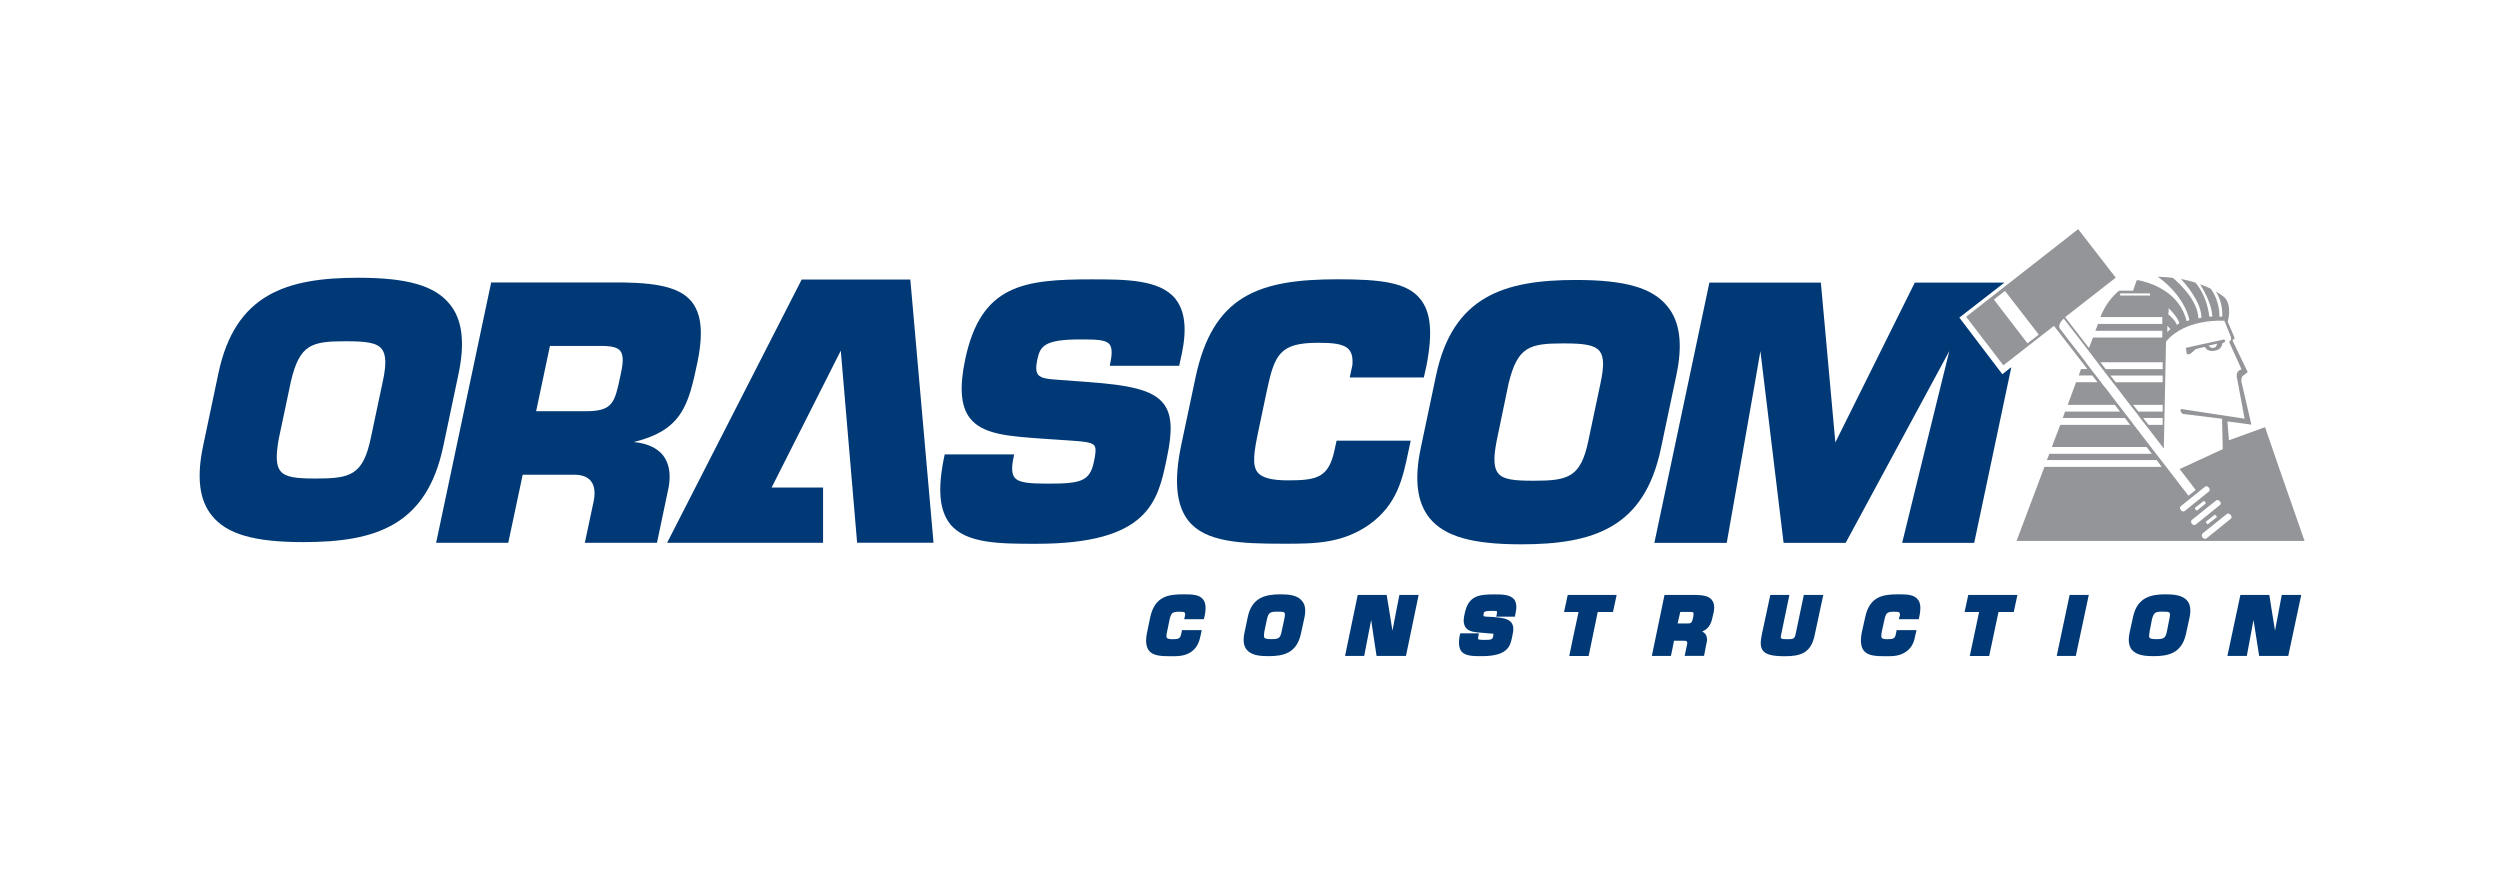 <svg width="246" height="88" viewBox="0 0 246 88" fill="none" xmlns="http://www.w3.org/2000/svg">
<path d="M89.575 27.505H78.887L65.644 53.411H80.99V47.973H75.927C76.198 47.425 82.169 35.632 82.733 34.505C82.845 35.805 84.34 53.404 84.34 53.404H91.859L89.575 27.497V27.505Z" fill="#003976"/>
<path d="M37.687 37.434L36.485 43.113C35.719 46.771 34.457 47.087 31.092 47.087C29.229 47.087 28.125 46.989 27.606 46.365C27.171 45.847 27.126 44.878 27.426 43.203L28.628 37.517C29.492 33.874 30.656 33.581 34.021 33.581C35.929 33.581 37.056 33.694 37.559 34.332C37.987 34.865 38.025 35.827 37.687 37.442M44.259 29.938C42.794 28.113 40.09 27.331 35.26 27.331C28.192 27.331 23.137 28.931 21.492 36.728L19.99 43.857C19.336 46.944 19.607 49.212 20.846 50.73C22.311 52.562 25.015 53.344 29.845 53.344C36.913 53.344 41.968 51.751 43.613 43.932L45.115 36.811C45.769 33.709 45.498 31.455 44.259 29.93" fill="#003976"/>
<path d="M54.107 34.039H59.14C60.191 34.039 60.762 34.182 61.04 34.535C61.325 34.896 61.356 35.542 61.108 36.691L61.048 36.969C60.499 39.583 60.319 40.462 57.69 40.462H52.755C52.838 40.026 54.047 34.325 54.114 34.039M68.101 29.735C67.049 28.413 65.111 27.858 61.423 27.797H48.331L42.915 53.411H50.013C50.013 53.411 51.365 47.012 51.433 46.711H56.466C57.262 46.711 57.833 46.921 58.156 47.35C58.539 47.838 58.606 48.589 58.351 49.633L57.547 53.411H64.646L65.75 48.161C65.847 47.725 65.892 47.297 65.892 46.921C65.892 46.073 65.675 45.367 65.239 44.803C64.646 44.06 63.647 43.616 62.355 43.496C67.177 42.324 67.748 39.793 68.627 35.654C68.852 34.573 68.965 33.619 68.965 32.792C68.965 31.478 68.672 30.479 68.093 29.728" fill="#003976"/>
<path d="M115.67 29.412C114.123 27.489 110.713 27.489 107.415 27.489C100.708 27.489 96.531 28.023 94.977 35.354C94.398 38.11 94.541 39.936 95.405 41.1C96.651 42.752 99.183 42.925 102.676 43.173L105.034 43.331C106.567 43.436 107.415 43.496 107.678 43.834C107.881 44.105 107.813 44.63 107.641 45.434C107.243 47.349 106.379 47.59 103.164 47.59C101.279 47.59 100.249 47.507 99.844 46.996C99.543 46.636 99.521 46.012 99.746 44.946L99.791 44.713H92.963L92.926 44.863C92.242 48.093 92.423 50.234 93.504 51.578C95.067 53.509 98.424 53.509 101.992 53.509C113.041 53.509 113.92 49.31 114.777 45.276L114.814 45.081C115.4 42.362 115.31 40.807 114.521 39.755C113.447 38.321 111.013 37.877 106.897 37.577L104.148 37.374C103.164 37.299 102.435 37.254 102.142 36.856C101.932 36.578 101.917 36.112 102.067 35.399C102.345 34.122 102.668 33.401 106.244 33.401C107.776 33.401 108.782 33.401 109.173 33.874C109.428 34.197 109.458 34.79 109.248 35.752L109.203 35.992H116.031L116.294 34.79C116.805 32.334 116.594 30.576 115.663 29.412" fill="#003976"/>
<path d="M139.729 29.39C138.43 27.79 135.876 27.482 131.654 27.482C123.88 27.482 119.343 29.037 117.631 37.187L116.249 43.714C115.497 47.275 115.723 49.723 116.955 51.263C118.637 53.344 122.017 53.502 126.239 53.502H126.389C129.296 53.502 132.03 53.502 134.719 51.631C137.506 49.641 138.032 47.064 138.603 44.345L138.813 43.361H131.519L131.324 44.262C130.746 46.997 129.604 47.267 126.742 47.267C125.105 47.267 124.196 47.012 123.752 46.486C123.174 45.765 123.399 44.42 123.85 42.287L124.676 38.358C125.427 34.866 125.961 33.731 129.679 33.731C131.031 33.731 132.188 33.791 132.736 34.392C132.961 34.648 133.089 35.016 133.089 35.519C133.089 35.654 133.089 35.797 133.074 35.94L132.811 37.142H140.105L140.36 36.007C140.999 32.725 140.803 30.689 139.737 29.397" fill="#003976"/>
<path d="M157.501 37.652L156.3 43.346C155.548 46.996 154.287 47.304 150.914 47.304C149.051 47.304 147.939 47.207 147.429 46.583C146.993 46.065 146.933 45.126 147.263 43.421L148.443 37.742C149.329 34.107 150.486 33.791 153.843 33.791C155.751 33.791 156.863 33.904 157.396 34.542C157.824 35.076 157.847 36.037 157.501 37.652M164.074 30.148C162.617 28.323 159.92 27.549 155.075 27.549C148.007 27.549 142.952 29.149 141.307 36.946L139.805 44.074C139.151 47.192 139.436 49.43 140.661 50.97C142.141 52.78 144.837 53.561 149.659 53.561C156.758 53.561 161.783 51.969 163.428 44.15L164.93 37.029C165.606 33.926 165.328 31.673 164.074 30.141" fill="#003976"/>
<path d="M197.027 36.818C196.809 36.533 193.015 31.538 192.798 31.252C193.083 31.02 197.237 27.805 197.237 27.805H188.418C188.418 27.805 180.817 43.083 180.599 43.534C180.539 42.963 179.172 27.805 179.172 27.805H168.205L162.79 53.419H169.91C169.91 53.419 173.035 35.752 173.223 34.55C173.366 35.759 175.506 53.419 175.506 53.419H181.613C181.613 53.419 191.235 35.617 191.814 34.542C191.476 35.857 187.172 53.419 187.172 53.419H194.262L197.913 36.135C197.913 36.135 197.192 36.683 197.034 36.818" fill="#003976"/>
<path d="M118.374 58.97C118.014 58.504 117.293 58.481 116.451 58.481C114.987 58.481 113.627 58.647 113.176 60.765L112.876 62.207C112.696 63.063 112.763 63.634 113.064 64.032C113.484 64.543 114.273 64.573 115.25 64.573C115.926 64.573 116.594 64.573 117.233 64.13C117.894 63.642 118.029 63.033 118.164 62.417L118.247 62.004H116.309L116.241 62.342C116.136 62.838 115.986 62.898 115.377 62.898C115.069 62.898 114.889 62.846 114.821 62.77C114.739 62.65 114.791 62.35 114.881 61.974L115.062 61.08C115.219 60.337 115.317 60.194 116.023 60.194C116.203 60.194 116.496 60.194 116.587 60.277L116.624 60.495L116.526 60.93H118.457L118.547 60.562C118.697 59.781 118.637 59.285 118.374 58.97" fill="#003976"/>
<path d="M124.399 62.2L124.669 60.93C124.827 60.254 124.999 60.187 125.728 60.187C126.013 60.187 126.306 60.187 126.389 60.284C126.457 60.359 126.449 60.555 126.389 60.847L126.119 62.117C125.976 62.823 125.811 62.891 125.082 62.891C124.804 62.891 124.504 62.861 124.429 62.77C124.361 62.695 124.361 62.492 124.406 62.192M128.109 59.12C127.666 58.556 126.795 58.481 126.006 58.481C124.579 58.481 123.197 58.752 122.784 60.697L122.453 62.275C122.303 63.026 122.37 63.559 122.671 63.927C123.129 64.491 123.993 64.566 124.797 64.566C126.224 64.566 127.591 64.318 128.012 62.35L128.357 60.772C128.507 60.044 128.44 59.488 128.109 59.12" fill="#003976"/>
<path d="M139.354 58.541H137.701C137.701 58.541 137.228 60.915 137.018 62.064C136.845 60.915 136.447 58.541 136.447 58.541H133.6L132.353 64.543H134.238C134.238 64.543 134.704 62.184 134.922 61.005C135.087 62.184 135.455 64.543 135.455 64.543H138.347L139.594 58.541H139.361H139.354Z" fill="#003976"/>
<path d="M148.991 58.977C148.585 58.489 147.796 58.489 147.023 58.489C145.505 58.489 144.491 58.624 144.131 60.352C144.071 60.614 144.026 60.84 144.026 61.043C144.026 61.343 144.093 61.569 144.236 61.764C144.567 62.192 145.175 62.214 145.956 62.275L146.437 62.32C146.489 62.32 146.933 62.357 146.948 62.357C146.948 62.402 146.933 62.605 146.933 62.605C146.865 62.906 146.797 62.966 146.084 62.966C145.919 62.966 145.52 62.966 145.453 62.891C145.445 62.853 145.423 62.785 145.483 62.552L145.513 62.32H143.695L143.65 62.47C143.492 63.243 143.552 63.754 143.8 64.1C144.206 64.566 144.987 64.566 145.806 64.566C148.412 64.566 148.623 63.544 148.803 62.62C148.976 61.914 148.931 61.546 148.72 61.268C148.442 60.9 147.909 60.787 146.918 60.712L146.294 60.682C146.189 60.682 145.994 60.645 145.979 60.622V60.419C146.016 60.209 146.054 60.111 146.767 60.111C146.985 60.111 147.263 60.111 147.286 60.141C147.286 60.141 147.338 60.201 147.286 60.427L147.226 60.682H149.066L149.141 60.276C149.269 59.691 149.209 59.262 148.983 58.962" fill="#003976"/>
<path d="M158.846 58.541H154.264L153.903 60.224H155.33C155.218 60.652 154.414 64.551 154.414 64.551H156.322C156.322 64.551 157.148 60.517 157.216 60.224H158.718L159.079 58.541H158.846V58.541Z" fill="#003976"/>
<path d="M165.336 60.217H166.335C166.568 60.217 166.628 60.269 166.635 60.277C166.635 60.277 166.643 60.322 166.643 60.359C166.643 60.419 166.643 60.495 166.62 60.63V60.697C166.485 61.276 166.47 61.351 165.997 61.351H165.08C165.148 61.058 165.283 60.434 165.336 60.224M168.573 60.48C168.633 60.217 168.678 59.999 168.678 59.796C168.678 59.48 168.603 59.218 168.43 59.015C168.115 58.624 167.477 58.549 166.838 58.541H163.788L162.542 64.543H164.419C164.419 64.543 164.69 63.289 164.72 63.048H165.719C165.824 63.048 165.929 63.056 165.982 63.123C166.042 63.191 166.042 63.326 165.989 63.492L165.771 64.536H167.679L167.927 63.251C167.965 63.131 167.972 63.033 167.972 62.928C167.972 62.68 167.89 62.485 167.784 62.357C167.709 62.275 167.619 62.207 167.499 62.139C168.258 61.824 168.415 61.246 168.573 60.464" fill="#003976"/>
<path d="M179.142 58.541H177.497L176.701 62.335C176.603 62.861 176.475 62.898 175.904 62.898C175.626 62.898 175.326 62.898 175.258 62.793C175.213 62.763 175.213 62.635 175.258 62.485L176.077 58.541H174.199L173.365 62.425C173.215 63.154 173.193 63.679 173.486 64.04C173.786 64.415 174.432 64.573 175.634 64.573C177.189 64.573 178.203 64.25 178.563 62.5L179.412 58.541H179.157H179.142Z" fill="#003976"/>
<path d="M188.696 58.97C188.336 58.504 187.615 58.481 186.803 58.481C185.324 58.481 183.964 58.647 183.528 60.765L183.205 62.207C183.04 63.063 183.1 63.634 183.401 64.032C183.821 64.543 184.61 64.573 185.594 64.573C186.255 64.573 186.909 64.573 187.555 64.13C188.238 63.642 188.373 63.033 188.486 62.417L188.591 62.004H186.631L186.563 62.342C186.473 62.838 186.323 62.898 185.699 62.898C185.406 62.898 185.211 62.846 185.173 62.77C185.068 62.65 185.128 62.35 185.211 61.974L185.406 61.08C185.564 60.337 185.647 60.194 186.353 60.194C186.54 60.194 186.841 60.194 186.916 60.277L186.961 60.495L186.848 60.93H188.809L188.884 60.562C189.034 59.781 188.974 59.285 188.696 58.97" fill="#003976"/>
<path d="M198.258 58.541H193.676L193.316 60.224H194.743C194.66 60.652 193.827 64.551 193.827 64.551H195.735C195.735 64.551 196.583 60.517 196.651 60.224H198.153L198.514 58.541H198.251H198.258Z" fill="#003976"/>
<path d="M205.304 58.541H203.651L202.382 64.543H204.26L205.537 58.541H205.304Z" fill="#003976"/>
<path d="M211.508 62.2L211.756 60.93C211.936 60.254 212.094 60.187 212.815 60.187C213.1 60.187 213.393 60.187 213.476 60.284C213.544 60.359 213.544 60.555 213.476 60.847L213.228 62.117C213.085 62.823 212.898 62.891 212.169 62.891C211.891 62.891 211.598 62.861 211.523 62.77C211.455 62.695 211.455 62.492 211.523 62.192M215.234 59.12C214.768 58.556 213.897 58.481 213.108 58.481C211.681 58.481 210.314 58.752 209.893 60.697L209.548 62.275C209.397 63.026 209.472 63.559 209.765 63.927C210.239 64.491 211.102 64.566 211.891 64.566C213.318 64.566 214.685 64.318 215.106 62.35L215.452 60.772C215.602 60.044 215.534 59.488 215.234 59.12Z" fill="#003976"/>
<path d="M226.2 58.541H224.525C224.525 58.541 224.082 60.915 223.864 62.057C223.669 60.908 223.301 58.541 223.301 58.541H220.454L219.177 64.543H221.085C221.085 64.543 221.528 62.184 221.746 61.005C221.934 62.184 222.302 64.543 222.302 64.543H225.164L226.441 58.541H226.208H226.2Z" fill="#003976"/>
<path d="M218.148 33.822C218.148 33.822 218.148 34.19 217.818 34.227C217.818 34.227 217.6 34.325 217.314 34.009L218.148 33.822ZM215.932 34.445C216.083 34.295 216.961 34.137 216.961 34.137C217.224 34.685 217.93 34.513 217.93 34.513C218.674 34.392 218.674 33.791 218.674 33.791L218.892 33.656C219.072 33.566 218.854 33.401 218.854 33.401L215.083 34.227L215.174 34.798C215.391 35.083 215.94 34.445 215.94 34.445" fill="#939598"/>
<path d="M210.599 42.617C210.389 42.355 210.179 42.077 209.968 41.814C209.803 41.581 209.645 41.363 209.458 41.138C209.307 40.927 209.15 40.717 208.969 40.507C208.804 40.289 208.646 40.063 208.459 39.846C208.03 39.282 207.61 38.742 207.212 38.208C207.039 38.005 206.889 37.818 206.746 37.615C206.581 37.389 206.393 37.172 206.235 36.954C206.077 36.743 205.897 36.533 205.747 36.323C205.582 36.097 205.394 35.88 205.236 35.647C205.214 35.602 205.161 35.564 205.139 35.504C203.749 33.739 202.795 32.462 202.712 32.357C202.472 32.064 202.81 31.576 203.013 31.418L203.08 31.358L205.507 34.505L206.378 35.647L206.889 36.323L207.377 36.954L207.888 37.615L208.353 38.208L209.6 39.846L210.134 40.507L210.592 41.13L211.125 41.806L212.913 44.127L212.943 44.067L212.92 44.029L213.138 33.611C215.069 31.275 218.877 31.561 218.877 31.561L219.515 33.138C219.628 33.491 219.343 33.641 219.343 33.641L220.567 36.345C219.861 36.533 220.146 37.322 220.146 37.322L220.867 41.198L214.625 40.244C214.408 40.462 214.798 40.732 214.798 40.732L218.652 41.205L218.719 44.195L215.016 45.907L214.475 46.148L216.06 48.213L215.347 48.777C215.347 48.777 214.438 47.62 213.131 45.907C212.372 44.931 211.508 43.812 210.584 42.61M208.196 37.615L207.662 36.954H212.808V37.615H208.196V37.615ZM212.808 41.13V41.806H211.418L210.885 41.13H212.815H212.808ZM210.584 40.499H210.419L209.886 39.838H212.808V40.499H210.584ZM212.808 35.647V36.323H207.204L206.671 35.647H212.815H212.808ZM213.266 32.056L213.566 32.379L213.266 32.665V32.056ZM213.379 30.306C213.379 30.306 214.22 31.102 214.453 31.786C214.453 31.786 214.227 31.959 214.22 31.996C214.22 31.996 214.062 31.493 213.349 30.922C213.349 30.922 213.454 30.554 213.379 30.306ZM219.5 50.677C219.621 50.812 219.621 50.97 219.5 51.053L217.119 52.976C217.007 53.051 216.841 53.028 216.729 52.893C216.639 52.758 216.631 52.6 216.729 52.495L219.132 50.564C219.222 50.489 219.403 50.542 219.5 50.677ZM218.111 50.91L217.277 51.563C217.254 51.608 217.157 51.563 217.119 51.488C217.059 51.421 217.044 51.346 217.074 51.323L217.908 50.662C217.93 50.624 218.006 50.662 218.066 50.737C218.126 50.805 218.141 50.88 218.118 50.903M215.692 51.548C215.572 51.413 215.572 51.255 215.662 51.173L218.066 49.242C218.156 49.167 218.344 49.19 218.434 49.325C218.554 49.46 218.554 49.618 218.434 49.701L216.053 51.624C215.94 51.699 215.782 51.676 215.685 51.541M217.037 49.55L216.203 50.226C216.158 50.249 216.105 50.226 216.045 50.151C215.985 50.084 215.97 49.979 215.993 49.964L216.826 49.31C216.849 49.265 216.924 49.31 216.984 49.385C217.044 49.46 217.052 49.528 217.029 49.55M214.603 50.196C214.483 50.084 214.483 49.904 214.573 49.821L216.977 47.89C217.067 47.815 217.247 47.838 217.345 47.973C217.465 48.108 217.465 48.296 217.345 48.371L214.963 50.294C214.851 50.369 214.686 50.324 214.595 50.189M199.505 33.784L196.2 29.48L197.289 28.624L200.617 32.928L199.505 33.784ZM211.561 29.082H208.624V28.872H211.561V29.082ZM198.446 53.231H226.771L224.203 45.877L222.881 42.032L219.328 43.323L219.177 41.468L221.536 41.784L220.552 37.547C220.552 37.547 220.522 37.127 220.702 36.976L221.175 36.616L219.681 33.514L219.891 33.258L219.207 31.658C219.207 31.658 219.681 30.118 218.907 29.277C218.907 29.277 218.614 29.014 218.043 28.684C218.321 29.112 218.712 29.968 218.674 31.155H218.389C218.389 31.155 218.486 29.713 217.532 28.406C217.239 28.263 216.894 28.113 216.488 27.97C217.758 30.006 217.69 31.155 217.69 31.155H217.39C217.202 29.367 216.391 28.226 216.03 27.805C215.602 27.67 215.121 27.549 214.603 27.452C216.819 29.87 216.608 31.275 216.608 31.275C216.526 31.275 216.323 31.328 216.323 31.328C216.24 29.555 214.528 27.948 213.807 27.339C213.333 27.279 212.838 27.241 212.327 27.234C215.099 29.224 215.444 31.523 215.444 31.523C215.369 31.515 215.159 31.598 215.159 31.598C214.46 28.661 211.523 27.782 210.344 27.557C210.321 27.557 210.269 27.587 210.246 27.595C210.111 27.948 209.901 28.601 209.901 28.601H208.519C207.843 29.157 207.234 29.916 206.761 30.99L206.686 31.2H212.77V31.876H206.446L206.183 32.552H212.77V33.213H205.95L205.552 34.242L203.208 31.207L208.188 27.324L204.493 22.547L193.466 31.17L197.131 35.947L202.111 32.064L205.394 36.315H204.77L204.545 36.946H205.882L206.393 37.607H204.282L204.064 38.201L203.464 39.838H208.098L208.609 40.499H203.201L202.975 41.13H209.097L209.608 41.806H202.735L202.194 43.203L201.901 43.984H211.223L211.734 44.653H201.661L201.413 45.269H212.222L212.68 45.907L212.733 45.937H201.173L198.416 53.261L198.446 53.231Z" fill="#939598"/>
</svg>
